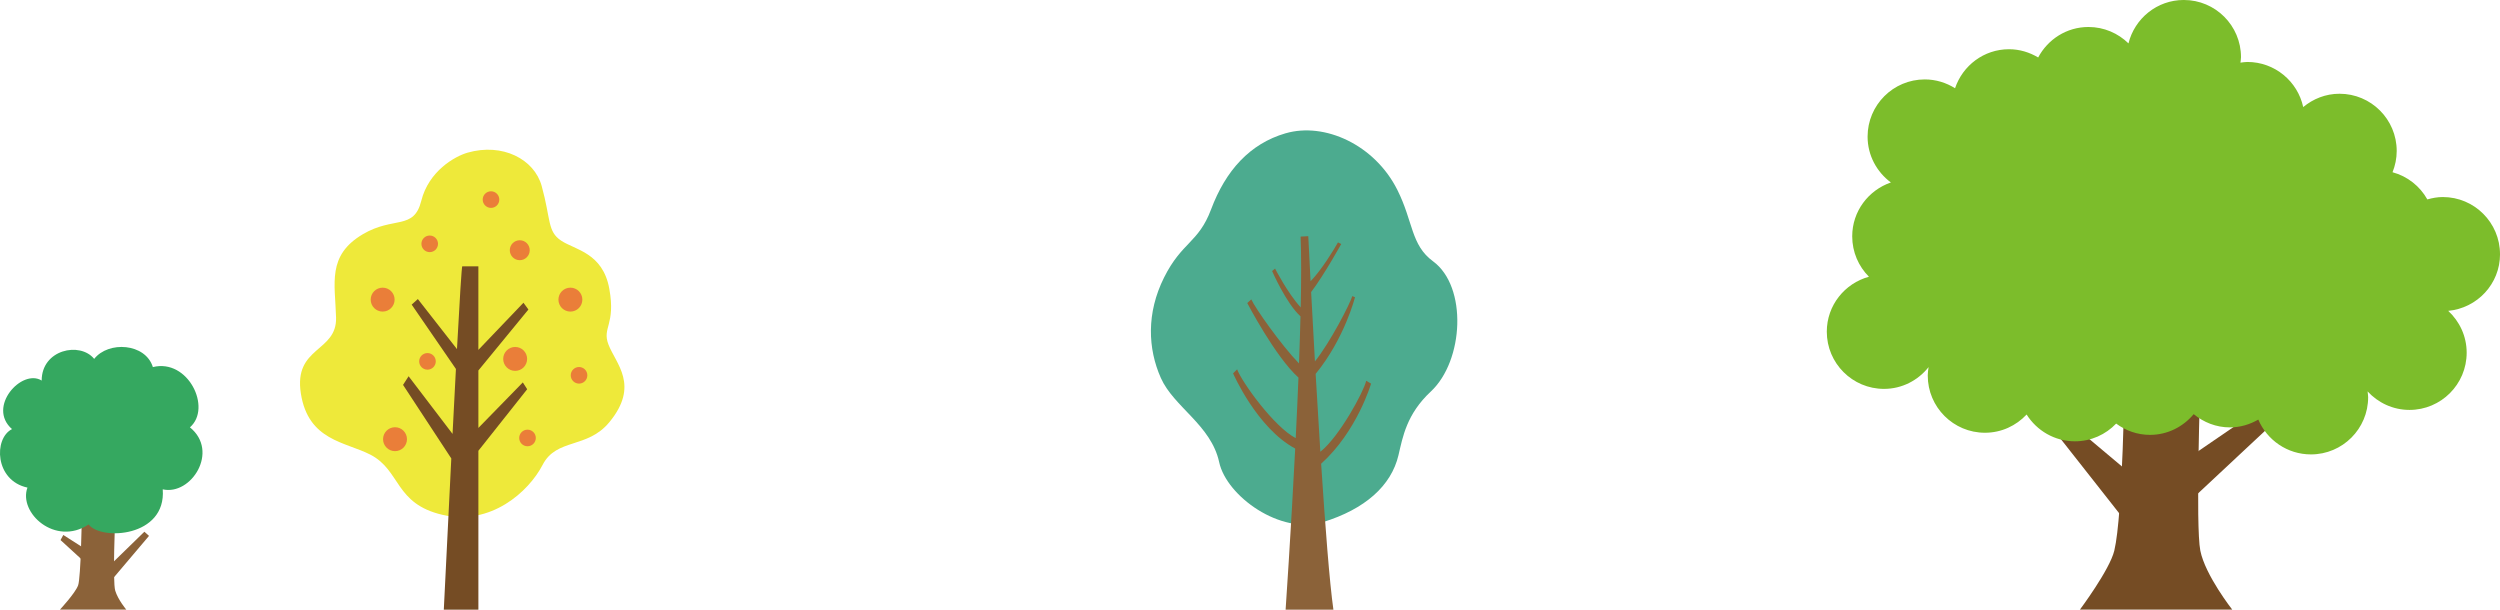 <?xml version="1.0" encoding="UTF-8"?>
<svg id="_レイヤー_2" data-name="レイヤー 2" xmlns="http://www.w3.org/2000/svg" width="1304.06" height="318" viewBox="0 0 1304.06 318">
  <defs>
    <style>
      .cls-1 {
        fill: #35a860;
      }

      .cls-1, .cls-2, .cls-3, .cls-4, .cls-5, .cls-6, .cls-7 {
        stroke-width: 0px;
      }

      .cls-2 {
        fill: #8b6239;
      }

      .cls-3 {
        fill: #754c24;
      }

      .cls-4 {
        fill: #eee93a;
      }

      .cls-5 {
        fill: #4cab8f;
      }

      .cls-6 {
        fill: #7cbd2b;
      }

      .cls-7 {
        fill: #ea7e39;
      }
    </style>
  </defs>
  <g id="ill">
    <g>
      <g>
        <path class="cls-2" d="M60.11,269.67s-1.44,33.68,0,38.44c1.44,4.76,5.77,9.89,5.77,9.89H31.26s8.05-8.65,9.49-12.68,1.93-35.7,1.93-35.7l17.43.05Z"/>
        <path class="cls-1" d="M21.74,198.5c0-16.17,19.98-20.44,27.39-11.29,7.41-9.46,26.75-8.24,30.61,4.27,18.37-4.58,30.94,21.36,19.33,31.43,15.47,12.51.64,35.7-14.18,32.34,1.93,25.02-32.22,26.85-38.67,18.31-17.4,11.59-36.74-6.1-31.9-19.22-17.08-3.66-17.72-25.63-8.06-30.51-13.21-11.59,5.16-31.73,15.47-25.33Z"/>
        <polygon class="cls-2" points="56.46 295.72 75.31 277.36 77.73 279.53 57.67 303.22 56.46 295.72"/>
        <polygon class="cls-2" points="53.8 292.34 33.02 279.05 31.57 281.71 51.63 300.07 53.8 292.34"/>
      </g>
      <g>
        <circle class="cls-7" cx="189.47" cy="194.95" r="5.2"/>
        <g>
          <path class="cls-4" d="M243.9,79.63c18.22-5.21,34.79,3.38,38.66,17.39,4.84,17.56,2.9,23.68,10.15,28.51,7.25,4.83,21.74,6.28,25.13,25.13s-3.86,20.12-.48,28.99c3.87,10.15,16.43,21.26.48,40.59-11.53,13.97-27.54,8.21-34.79,22.23s-27.06,31.89-52.18,26.09c-25.13-5.8-21.74-23.19-37.69-31.41-13.09-6.74-32.37-7.25-36.24-31.89-3.87-24.64,18.85-21.43,18.36-39.62-.48-17.88-4.83-32.37,14.01-43.49,16.06-9.47,26.58-1.93,30.44-17.39,3.87-15.46,17.39-23.19,24.16-25.13Z"/>
          <path class="cls-3" d="M272.73,199.46l-23.19,23.76v-29.98l26.09-31.79-2.58-3.54-23.52,24.6v-43.6h-8.38c-.31-.31-1.42,18.09-2.78,43.19l-20.41-26.11-3.22,2.9,23.08,33.57c-.57,10.72-1.17,22.27-1.76,33.87l-22.92-30.07-2.9,4.51,25.17,38.37c-2.08,40.95-3.91,78.89-3.91,78.89h18.04v-82.9l25.45-32.1-2.26-3.54Z"/>
          <circle class="cls-7" cx="297.53" cy="156.29" r="6.24"/>
          <circle class="cls-7" cx="302.04" cy="195.77" r="4.33"/>
          <circle class="cls-7" cx="275.16" cy="228.45" r="4.33"/>
          <circle class="cls-7" cx="224.15" cy="127.19" r="4.33"/>
          <circle class="cls-7" cx="256.12" cy="104.11" r="4.33"/>
          <circle class="cls-7" cx="222.98" cy="188.5" r="4.33"/>
          <circle class="cls-7" cx="206.05" cy="229.09" r="6.24"/>
          <circle class="cls-7" cx="268.72" cy="187.22" r="6.24"/>
          <circle class="cls-7" cx="199.6" cy="156.29" r="6.24"/>
          <circle class="cls-7" cx="271.12" cy="130.52" r="5.2"/>
        </g>
      </g>
      <g>
        <path class="cls-3" d="M1147.74,200.08s-2.56,74.34,0,87.16c2.56,12.82,16.66,30.76,16.66,30.76h-79.47s15.54-20.79,17.94-30.76c4.53-18.8,5.36-91.74,5.36-91.74l39.5,4.58Z"/>
        <polygon class="cls-3" points="1119.01 253.52 1077.57 218.71 1070.11 222.85 1109.89 273.41 1119.01 253.52"/>
        <polygon class="cls-3" points="1135.59 267.61 1186.15 220.37 1177.03 214.56 1129.79 246.89 1135.59 267.61"/>
        <path class="cls-6" d="M1304.06,132.62c0-16.48-13.36-29.84-29.84-29.84-2.81,0-5.48.51-8.06,1.24-3.87-6.91-10.35-12.07-18.16-14.18,1.38-3.44,2.18-7.17,2.18-11.1,0-16.48-13.36-29.84-29.84-29.84-7.23,0-13.77,2.67-18.93,6.95-2.9-13.44-14.83-23.53-29.14-23.53-1.23,0-2.41.22-3.6.36.09-.95.29-1.87.29-2.85,0-16.48-13.36-29.84-29.84-29.84-13.98,0-25.63,9.66-28.86,22.64-5.38-5.27-12.74-8.55-20.87-8.55-11.42,0-21.22,6.48-26.23,15.9-4.47-2.67-9.63-4.3-15.21-4.3-13.14,0-24.17,8.55-28.15,20.35-4.59-2.87-9.96-4.6-15.78-4.6-16.48,0-29.84,13.36-29.84,29.84,0,9.83,4.82,18.47,12.15,23.91-11.71,4.03-20.17,15.02-20.17,28.1,0,8.23,3.33,15.67,8.72,21.07-12.64,3.47-21.98,14.92-21.98,28.66,0,16.48,13.36,29.84,29.84,29.84,9.46,0,17.8-4.49,23.26-11.36-.22,1.45-.44,2.89-.44,4.4,0,16.48,13.36,29.84,29.84,29.84,8.6,0,16.29-3.69,21.73-9.51,5.28,8.37,14.56,13.98,25.19,13.98,8.48,0,16.09-3.57,21.52-9.25,4.95,3.66,11.02,5.89,17.64,5.89,9.2,0,17.33-4.26,22.8-10.81,5.16,4.25,11.68,6.91,18.89,6.91,5.42,0,10.43-1.55,14.81-4.08,4.54,10.68,15.13,18.17,27.46,18.17,16.48,0,29.84-13.36,29.84-29.84,0-1.04-.2-2.02-.3-3.03,5.45,5.9,13.19,9.66,21.85,9.66,16.48,0,29.84-13.36,29.84-29.84,0-8.65-3.74-16.38-9.63-21.83,15.14-1.43,27.03-14.04,27.03-29.56Z"/>
      </g>
      <g>
        <path class="cls-5" d="M670.6,69.52c-18.68,5.45-31.27,19.44-38.88,39.72-6.56,17.48-15.21,16.9-24.51,35.5-9.3,18.59-8.45,37.19-1.69,52.4,6.76,15.21,26.2,24.51,30.43,43.95,3.88,17.83,32.12,38.03,54.09,31.27,21.97-6.76,35.68-18.96,39.44-34.93,2.25-9.58,4.23-21.41,16.9-33.24,17.18-16.03,19.16-54.65,1.13-67.89-11.6-8.52-10.27-20.54-18.59-37.19-11.83-23.66-38.03-35.5-58.32-29.58Z"/>
        <path class="cls-2" d="M715.18,200.1l-2.54-1.48c-1.13,5.44-14.08,29.36-23.92,37.02-.87-13.61-1.7-27.47-2.45-40.61,15.17-18.55,20.53-40,20.53-40l-1.41-.56c-1.26,4.17-11.58,24.17-19.49,34.05-.76-13.4-1.43-25.82-1.98-36.16,6.89-9.14,15.69-25.07,15.69-25.07l-1.69-.85c-2.18,3.88-8.74,14.63-14.3,20.25-.75-14.36-1.19-23.49-1.19-23.49l-4.01.21c.4,9.54.37,22.38.06,36.94-6.88-7.52-13.37-20.25-13.37-20.25l-1.55,1.27s7.26,16.76,14.81,23.64c-.19,7.84-.46,16.1-.78,24.57-9.32-9.61-22.97-29.02-24.88-33.41l-2.11,1.9s14.58,28.01,26.71,38.89c-.42,10.47-.91,21.13-1.43,31.58-11.3-5.84-28.17-29.31-30.56-35.89l-2.11,2.11s12.38,28.48,32.4,39.23c-2.29,44.74-5,84.02-5,84.02h24.93c-2.01-14.07-4.3-43.92-6.4-76.12,18.81-16.94,26.05-41.78,26.05-41.78Z"/>
      </g>
    </g>
  </g>
</svg>